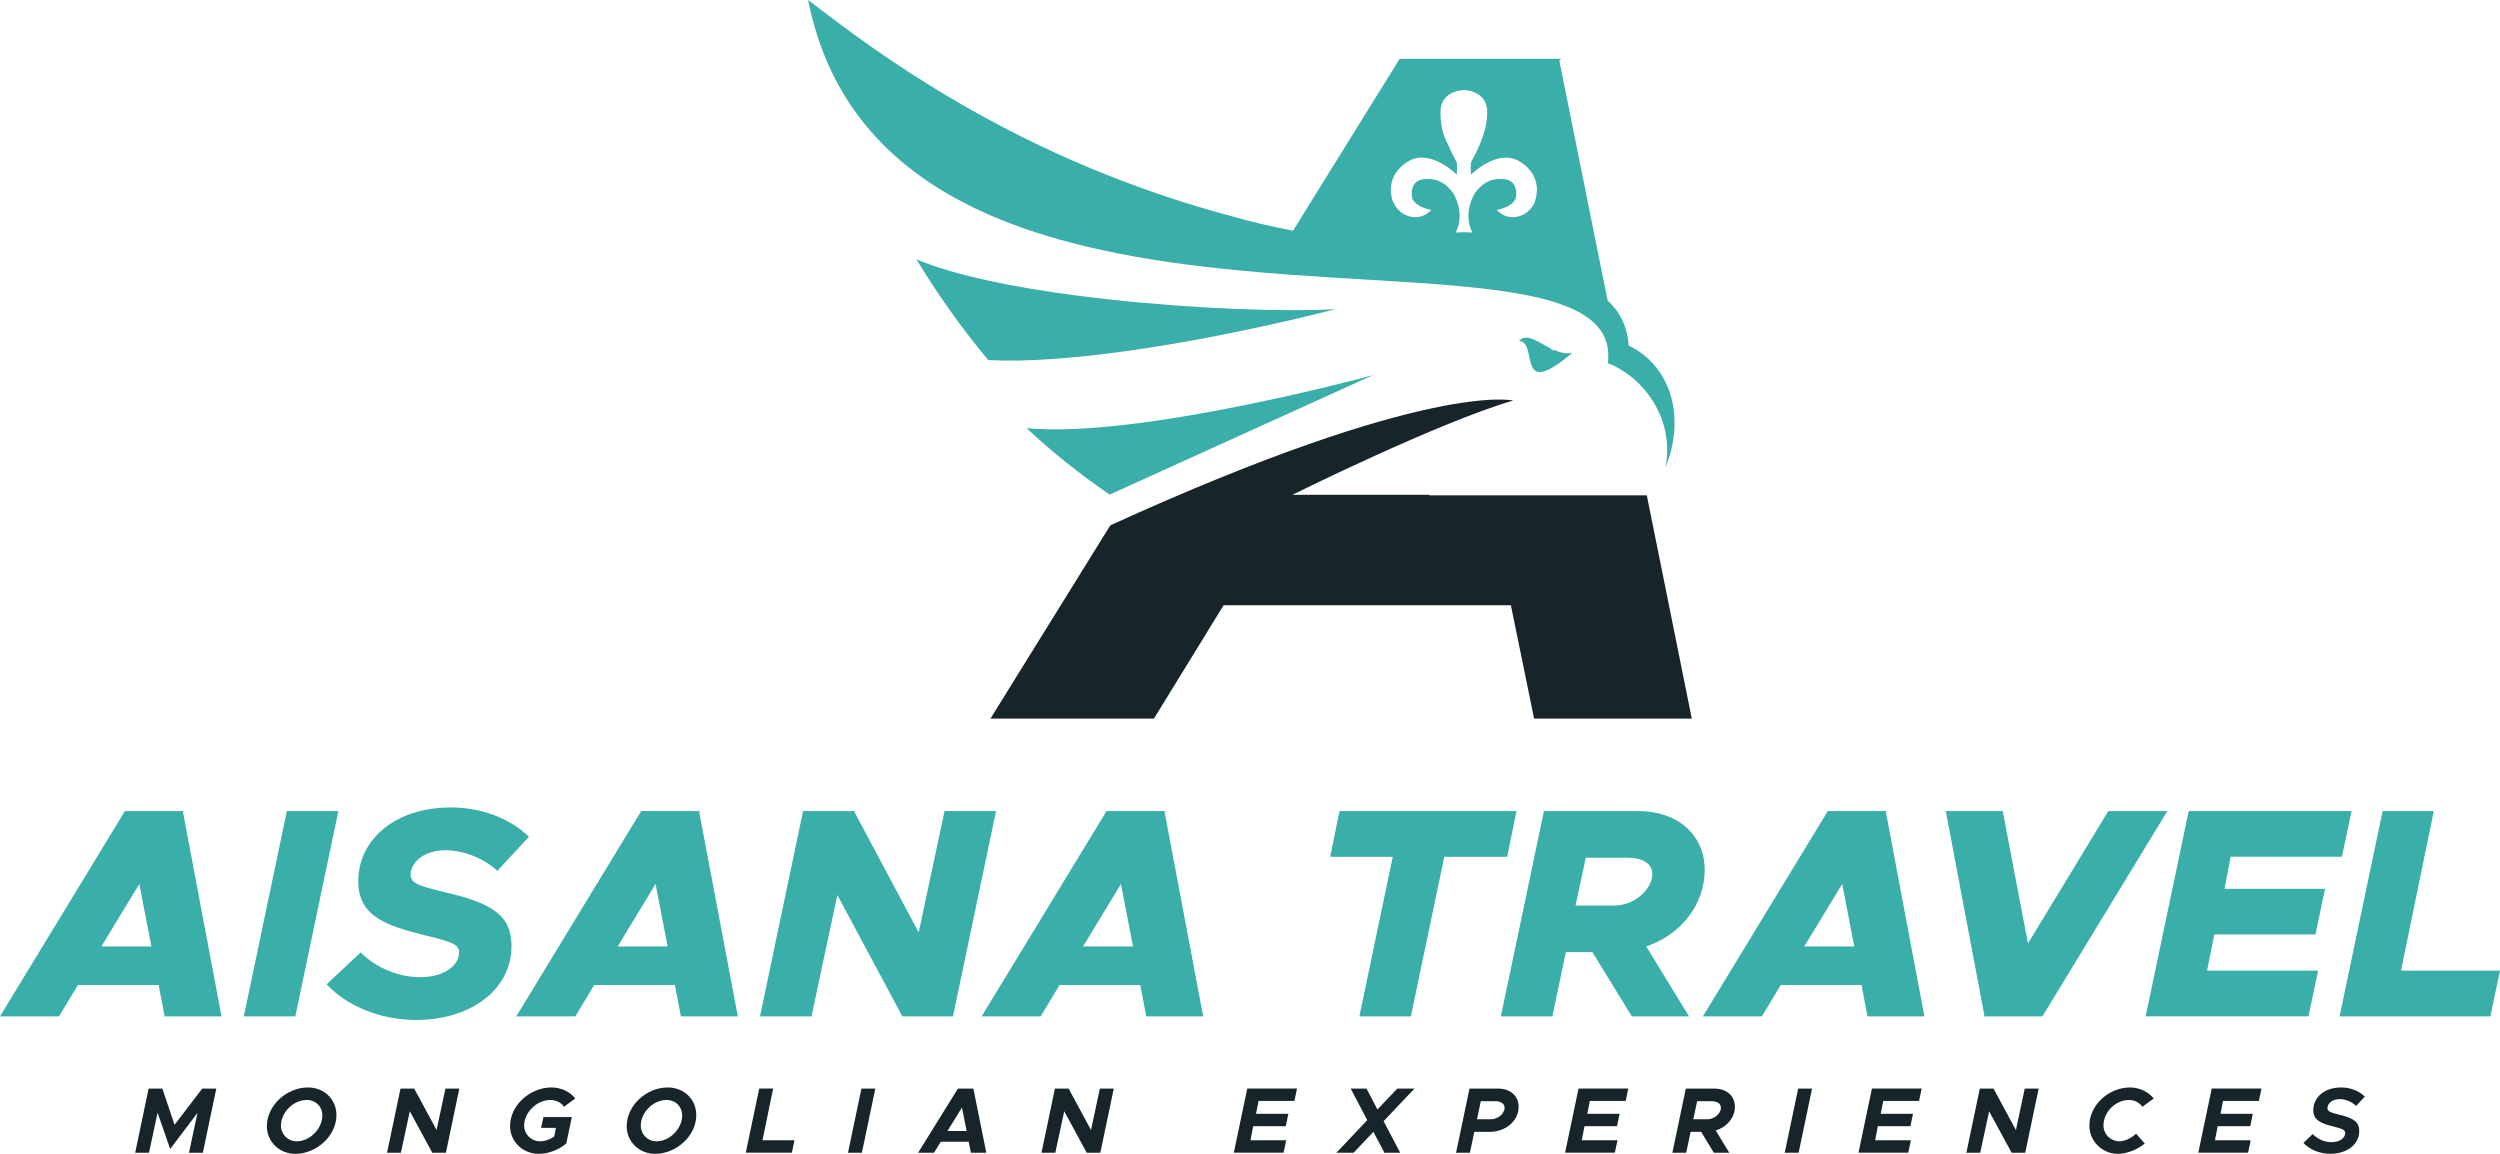 <svg width="104" height="48" viewBox="0 0 104 48" fill="none" xmlns="http://www.w3.org/2000/svg">
<g clip-path="url(#clip0_92_3)">
<path d="M6.599 40.976H3.243L2.454 42.281H0L5.197 33.74H7.638L7.614 33.791L9.216 42.283H6.85L6.599 40.978V40.976ZM6.298 39.372L5.796 36.774L4.218 39.372H6.296H6.298Z" fill="#3AAEA8"/>
<path d="M11.934 33.74H14.076L12.285 42.281H10.143L11.934 33.74Z" fill="#3AAEA8"/>
<path d="M13.587 40.95L15.003 39.62C15.692 40.316 16.656 40.651 17.47 40.651C18.535 40.651 19.099 40.129 19.099 39.62C19.099 39.283 18.799 39.185 17.734 38.923C16.068 38.512 14.903 38.127 14.903 36.661C14.903 34.921 16.444 33.59 18.748 33.59C19.988 33.59 21.178 34.012 22.004 34.809L20.69 36.226C20.025 35.616 19.138 35.369 18.548 35.369C17.608 35.369 17.082 35.891 17.082 36.387C17.082 36.748 17.446 36.859 18.473 37.108C20.426 37.556 21.278 38.053 21.278 39.346C21.278 41.199 19.55 42.43 17.309 42.43C15.832 42.43 14.441 41.857 13.589 40.95H13.587Z" fill="#3AAEA8"/>
<path d="M28.076 40.976H24.719L23.931 42.281H21.477L26.674 33.74H29.115L29.09 33.791L30.693 42.283H28.326L28.076 40.978V40.976ZM27.774 39.372L27.273 36.774L25.695 39.372H27.773H27.774Z" fill="#3AAEA8"/>
<path d="M33.409 33.74H35.525L38.217 38.788L39.294 33.74H41.435L39.644 42.281H37.539L34.834 37.233L33.758 42.281H31.616L33.408 33.74H33.409Z" fill="#3AAEA8"/>
<path d="M47.435 40.976H44.078L43.29 42.281H40.836L46.033 33.74H48.474L48.45 33.791L50.052 42.283H47.686L47.435 40.978V40.976ZM47.134 39.372L46.632 36.774L45.054 39.372H47.132H47.134Z" fill="#3AAEA8"/>
<path d="M57.941 35.642H55.337L55.724 33.74H63.087L62.7 35.642H60.083L58.692 42.281H56.55L57.939 35.642H57.941Z" fill="#3AAEA8"/>
<path d="M68.485 39.372L70.263 42.281H67.884L66.244 39.608H65.141L64.578 42.281H62.436L64.228 33.74H68.148C69.801 33.74 70.915 34.735 70.915 36.19C70.915 37.645 69.913 38.889 68.485 39.372ZM65.542 37.67H67.17C67.972 37.67 68.736 37.01 68.736 36.352C68.736 35.941 68.348 35.681 67.71 35.681H65.969L65.543 37.67H65.542Z" fill="#3AAEA8"/>
<path d="M77.439 40.976H74.082L73.294 42.281H70.84L76.037 33.74H78.478L78.454 33.791L80.056 42.283H77.69L77.439 40.978V40.976ZM77.138 39.372L76.636 36.774L75.058 39.372H77.136H77.138Z" fill="#3AAEA8"/>
<path d="M90.162 33.74L84.965 42.281H82.523L82.548 42.231L80.945 33.739H83.312L84.364 39.246L87.707 33.739H90.162V33.74Z" fill="#3AAEA8"/>
<path d="M92.792 35.642L92.541 36.973H96.723L96.323 38.874H92.116L91.815 40.378H96.435L96.034 42.279H89.259L91.051 33.739H97.826L97.425 35.64H92.792V35.642Z" fill="#3AAEA8"/>
<path d="M104 40.38L103.6 42.281H97.326L99.118 33.74H101.246L99.882 40.38H104.002H104Z" fill="#3AAEA8"/>
<path d="M6.182 45.285H6.754L7.262 46.792L8.412 45.285H8.998L8.439 47.953H7.861L8.218 46.291L7.08 47.798L6.555 46.291L6.198 47.953H5.624L6.182 45.285Z" fill="#17252A"/>
<path d="M11.102 46.85C11.102 45.98 11.931 45.238 12.807 45.238C13.499 45.238 13.996 45.743 13.996 46.388C13.996 47.255 13.162 48 12.286 48C11.614 48 11.101 47.484 11.101 46.85H11.102ZM13.41 46.407C13.41 46.039 13.14 45.759 12.76 45.759C12.197 45.759 11.688 46.283 11.688 46.826C11.688 47.187 11.97 47.479 12.342 47.479C12.905 47.479 13.41 46.936 13.41 46.407Z" fill="#17252A"/>
<path d="M16.659 45.285H17.231L18.162 47.009L18.53 45.285H19.108L18.55 47.953H17.983L17.048 46.229L16.677 47.953H16.102L16.661 45.285H16.659Z" fill="#17252A"/>
<path d="M22.604 46.469H23.789L23.558 47.568C23.24 47.84 22.799 48 22.419 48C21.739 48 21.219 47.484 21.219 46.842C21.219 45.976 22.056 45.238 22.941 45.238C23.348 45.238 23.719 45.424 23.931 45.696L23.462 46.042C23.345 45.859 23.118 45.759 22.895 45.759C22.323 45.759 21.804 46.283 21.804 46.826C21.804 47.187 22.097 47.479 22.473 47.479C22.665 47.479 22.88 47.402 23.056 47.281L23.126 46.92H22.509L22.607 46.469H22.604Z" fill="#17252A"/>
<path d="M26.071 46.85C26.071 45.98 26.9 45.238 27.776 45.238C28.468 45.238 28.965 45.743 28.965 46.388C28.965 47.255 28.131 48 27.255 48C26.582 48 26.069 47.484 26.069 46.85H26.071ZM28.379 46.407C28.379 46.039 28.108 45.759 27.729 45.759C27.165 45.759 26.657 46.283 26.657 46.826C26.657 47.187 26.939 47.479 27.31 47.479C27.874 47.479 28.379 46.936 28.379 46.407Z" fill="#17252A"/>
<path d="M33.051 47.436L32.942 47.951H31.025L31.584 45.283H32.162L31.72 47.436H33.051Z" fill="#17252A"/>
<path d="M35.836 45.285H36.414L35.855 47.953H35.277L35.836 45.285Z" fill="#17252A"/>
<path d="M40.298 47.495H39.137L38.856 47.953H38.194L39.849 45.285H40.502L40.494 45.293L41.03 47.953H40.391L40.297 47.495H40.298ZM40.212 47.049L40.017 46.074L39.414 47.049H40.212Z" fill="#17252A"/>
<path d="M43.883 45.285H44.455L45.386 47.009L45.754 45.285H46.333L45.774 47.953H45.207L44.272 46.229L43.901 47.953H43.326L43.885 45.285H43.883Z" fill="#17252A"/>
<path d="M52.356 45.801L52.251 46.333H53.596L53.487 46.849H52.133L52.019 47.436H53.506L53.397 47.951H51.327L51.886 45.283H53.956L53.847 45.799H52.356V45.801Z" fill="#17252A"/>
<path d="M57.558 46.64L58.247 47.953H57.589L57.135 47.083L56.309 47.953H55.594L56.878 46.598L56.189 45.285H56.847L57.301 46.155L58.127 45.285H58.842L57.558 46.64Z" fill="#17252A"/>
<path d="M61.131 45.285H62.317C62.83 45.285 63.174 45.592 63.174 46.042C63.174 46.632 62.635 47.086 61.968 47.086H61.332L61.148 47.953H60.573L61.131 45.285ZM62.016 46.562C62.317 46.562 62.591 46.33 62.591 46.081C62.591 45.917 62.438 45.809 62.2 45.809H61.602L61.442 46.562H62.017H62.016Z" fill="#17252A"/>
<path d="M66.138 45.801L66.032 46.333H67.377L67.268 46.849H65.915L65.801 47.436H67.287L67.178 47.951H65.108L65.667 45.283H67.737L67.628 45.799H66.138V45.801Z" fill="#17252A"/>
<path d="M71.374 47.028L71.938 47.953H71.296L70.768 47.086H70.33L70.146 47.953H69.571L70.13 45.285H71.316C71.829 45.285 72.172 45.592 72.172 46.042C72.172 46.491 71.84 46.884 71.374 47.028ZM70.439 46.562H71.014C71.316 46.562 71.589 46.33 71.589 46.081C71.589 45.917 71.436 45.809 71.198 45.809H70.601L70.441 46.562H70.439Z" fill="#17252A"/>
<path d="M74.804 45.285H75.382L74.823 47.953H74.245L74.804 45.285Z" fill="#17252A"/>
<path d="M78.343 45.801L78.237 46.333H79.582L79.473 46.849H78.12L78.006 47.436H79.493L79.383 47.951H77.314L77.872 45.283H79.942L79.833 45.799H78.343V45.801Z" fill="#17252A"/>
<path d="M82.359 45.285H82.93L83.862 47.009L84.23 45.285H84.808L84.25 47.953H83.683L82.748 46.229L82.377 47.953H81.802L82.36 45.285H82.359Z" fill="#17252A"/>
<path d="M86.918 46.823C86.918 45.98 87.716 45.238 88.608 45.238C89.01 45.238 89.386 45.432 89.593 45.696L89.124 46.042C89.015 45.879 88.803 45.759 88.566 45.759C88.007 45.759 87.505 46.26 87.505 46.815C87.505 47.203 87.818 47.479 88.162 47.479C88.377 47.479 88.67 47.347 88.862 47.161L89.222 47.568C88.929 47.821 88.471 48 88.103 48C87.461 48 86.918 47.479 86.918 46.823Z" fill="#17252A"/>
<path d="M92.479 45.801L92.373 46.333H93.718L93.609 46.849H92.256L92.142 47.436H93.629L93.52 47.951H91.45L92.008 45.283H94.078L93.969 45.799H92.479V45.801Z" fill="#17252A"/>
<path d="M95.822 47.546L96.21 47.177C96.417 47.395 96.723 47.515 96.985 47.515C97.348 47.515 97.56 47.332 97.56 47.13C97.56 47.006 97.446 46.956 97.086 46.867C96.562 46.739 96.233 46.606 96.233 46.183C96.233 45.642 96.702 45.238 97.394 45.238C97.762 45.238 98.133 45.377 98.376 45.618L98.016 46.006C97.816 45.816 97.539 45.723 97.339 45.723C97.018 45.723 96.822 45.903 96.822 46.1C96.822 46.228 96.948 46.283 97.3 46.368C97.891 46.504 98.145 46.668 98.145 47.048C98.145 47.615 97.629 47.998 96.94 47.998C96.502 47.998 96.075 47.821 95.821 47.544L95.822 47.546Z" fill="#17252A"/>
<path d="M55.563 12.86C55.303 12.877 55.01 12.885 54.687 12.895C52.311 12.948 48.355 12.767 44.712 12.284C42.132 11.946 39.711 11.453 38.123 10.79C38.968 12.179 39.955 13.597 41.114 14.981C41.903 15.02 42.766 15.004 43.663 14.942C47.753 14.678 52.585 13.589 54.602 13.1C55.208 12.952 55.563 12.86 55.563 12.86Z" fill="#3AAEA8"/>
<path d="M42.707 17.812C43.756 18.792 44.902 19.718 46.163 20.575L57.114 15.606C57.114 15.606 47.375 18.26 42.707 17.812Z" fill="#3AAEA8"/>
<path d="M64.56 14.586C64.553 14.565 64.547 14.536 64.539 14.51C63.993 14.245 63.519 13.831 63.188 14.18C64.035 14.239 63.008 16.706 65.41 14.68C65.143 14.732 64.884 14.662 64.638 14.554C64.607 14.567 64.579 14.578 64.56 14.585V14.586Z" fill="#3AAEA8"/>
<path d="M68.511 20.606H59.454V20.585H53.76C53.76 20.585 59.884 17.545 62.952 16.663C62.952 16.663 59.459 15.802 46.189 21.854L41.202 29.895H48.003L50.901 25.18H62.853L63.819 29.895H70.379L68.507 20.606H68.511Z" fill="#17252A"/>
<path d="M69.662 17.587C69.662 16.15 68.95 14.952 67.755 14.376C67.692 13.568 67.387 12.966 66.877 12.502L64.868 2.524L64.947 2.445H58.226L53.79 9.598C52.881 9.417 52.06 9.231 51.454 9.053C49.984 8.667 48.443 8.187 46.836 7.58C43.073 6.165 38.968 4.052 34.662 0.792L33.618 0.002C34.888 6.372 39.933 9.1 45.73 10.379C47.629 10.801 49.606 11.065 51.554 11.249C52.891 11.382 54.213 11.469 55.492 11.551C57.386 11.669 59.177 11.758 60.758 11.907C64.596 12.263 67.17 12.944 66.884 15.105C68.379 15.694 69.672 17.413 69.286 19.45C69.543 18.808 69.662 18.181 69.662 17.587ZM63.864 8.366C63.806 8.526 63.701 8.686 63.53 8.824C63.53 8.824 62.887 9.359 62.257 8.733C62.257 8.733 62.947 8.63 63.063 8.217C63.063 8.214 63.063 8.211 63.063 8.208C63.074 8.161 63.079 8.111 63.074 8.056C63.084 7.364 62.431 7.415 62.131 7.475C62.127 7.475 62.123 7.477 62.118 7.478H62.115C62.107 7.48 62.099 7.482 62.091 7.483C62.027 7.498 61.986 7.511 61.986 7.511V7.514C61.794 7.585 61.583 7.734 61.371 8.009C61.371 8.009 60.82 8.814 61.249 9.673L60.904 9.661L60.558 9.673C60.986 8.814 60.436 8.009 60.436 8.009C60.224 7.734 60.013 7.585 59.817 7.514V7.511C59.817 7.511 59.78 7.498 59.715 7.483C59.706 7.482 59.698 7.48 59.69 7.478C59.69 7.478 59.688 7.478 59.687 7.478C59.682 7.478 59.679 7.477 59.674 7.475C59.376 7.415 58.721 7.364 58.731 8.056C58.726 8.111 58.731 8.161 58.742 8.208C58.742 8.211 58.742 8.214 58.742 8.217C58.856 8.631 59.548 8.733 59.548 8.733C58.917 9.36 58.275 8.824 58.275 8.824C58.104 8.685 58 8.526 57.941 8.366L57.938 8.373C57.555 7.173 58.674 6.662 58.674 6.662C59.583 6.232 60.6 7.265 60.6 7.265C60.632 6.961 60.6 6.749 60.6 6.749C60.444 6.469 60.322 6.219 60.226 5.989C59.962 5.507 59.921 5 59.926 4.71C59.925 4.633 59.926 4.555 59.939 4.482C59.939 4.474 59.941 4.468 59.941 4.468C59.98 4.254 60.083 4.068 60.283 3.934H60.285C60.285 3.934 60.669 3.658 61.169 3.785C61.208 3.795 61.245 3.808 61.28 3.819C61.338 3.842 61.4 3.869 61.461 3.903C61.793 4.096 61.892 4.418 61.866 4.778C61.861 4.912 61.84 5.148 61.765 5.423C61.67 5.784 61.491 6.219 61.195 6.749C61.195 6.749 61.164 6.963 61.195 7.265C61.195 7.265 62.213 6.232 63.122 6.665C63.122 6.665 64.239 7.168 63.856 8.368L63.864 8.366Z" fill="#3AAEA8"/>
</g>
<defs>
<clipPath id="clip0_92_3">
<rect width="104" height="48" fill="white"/>
</clipPath>
</defs>
</svg>
